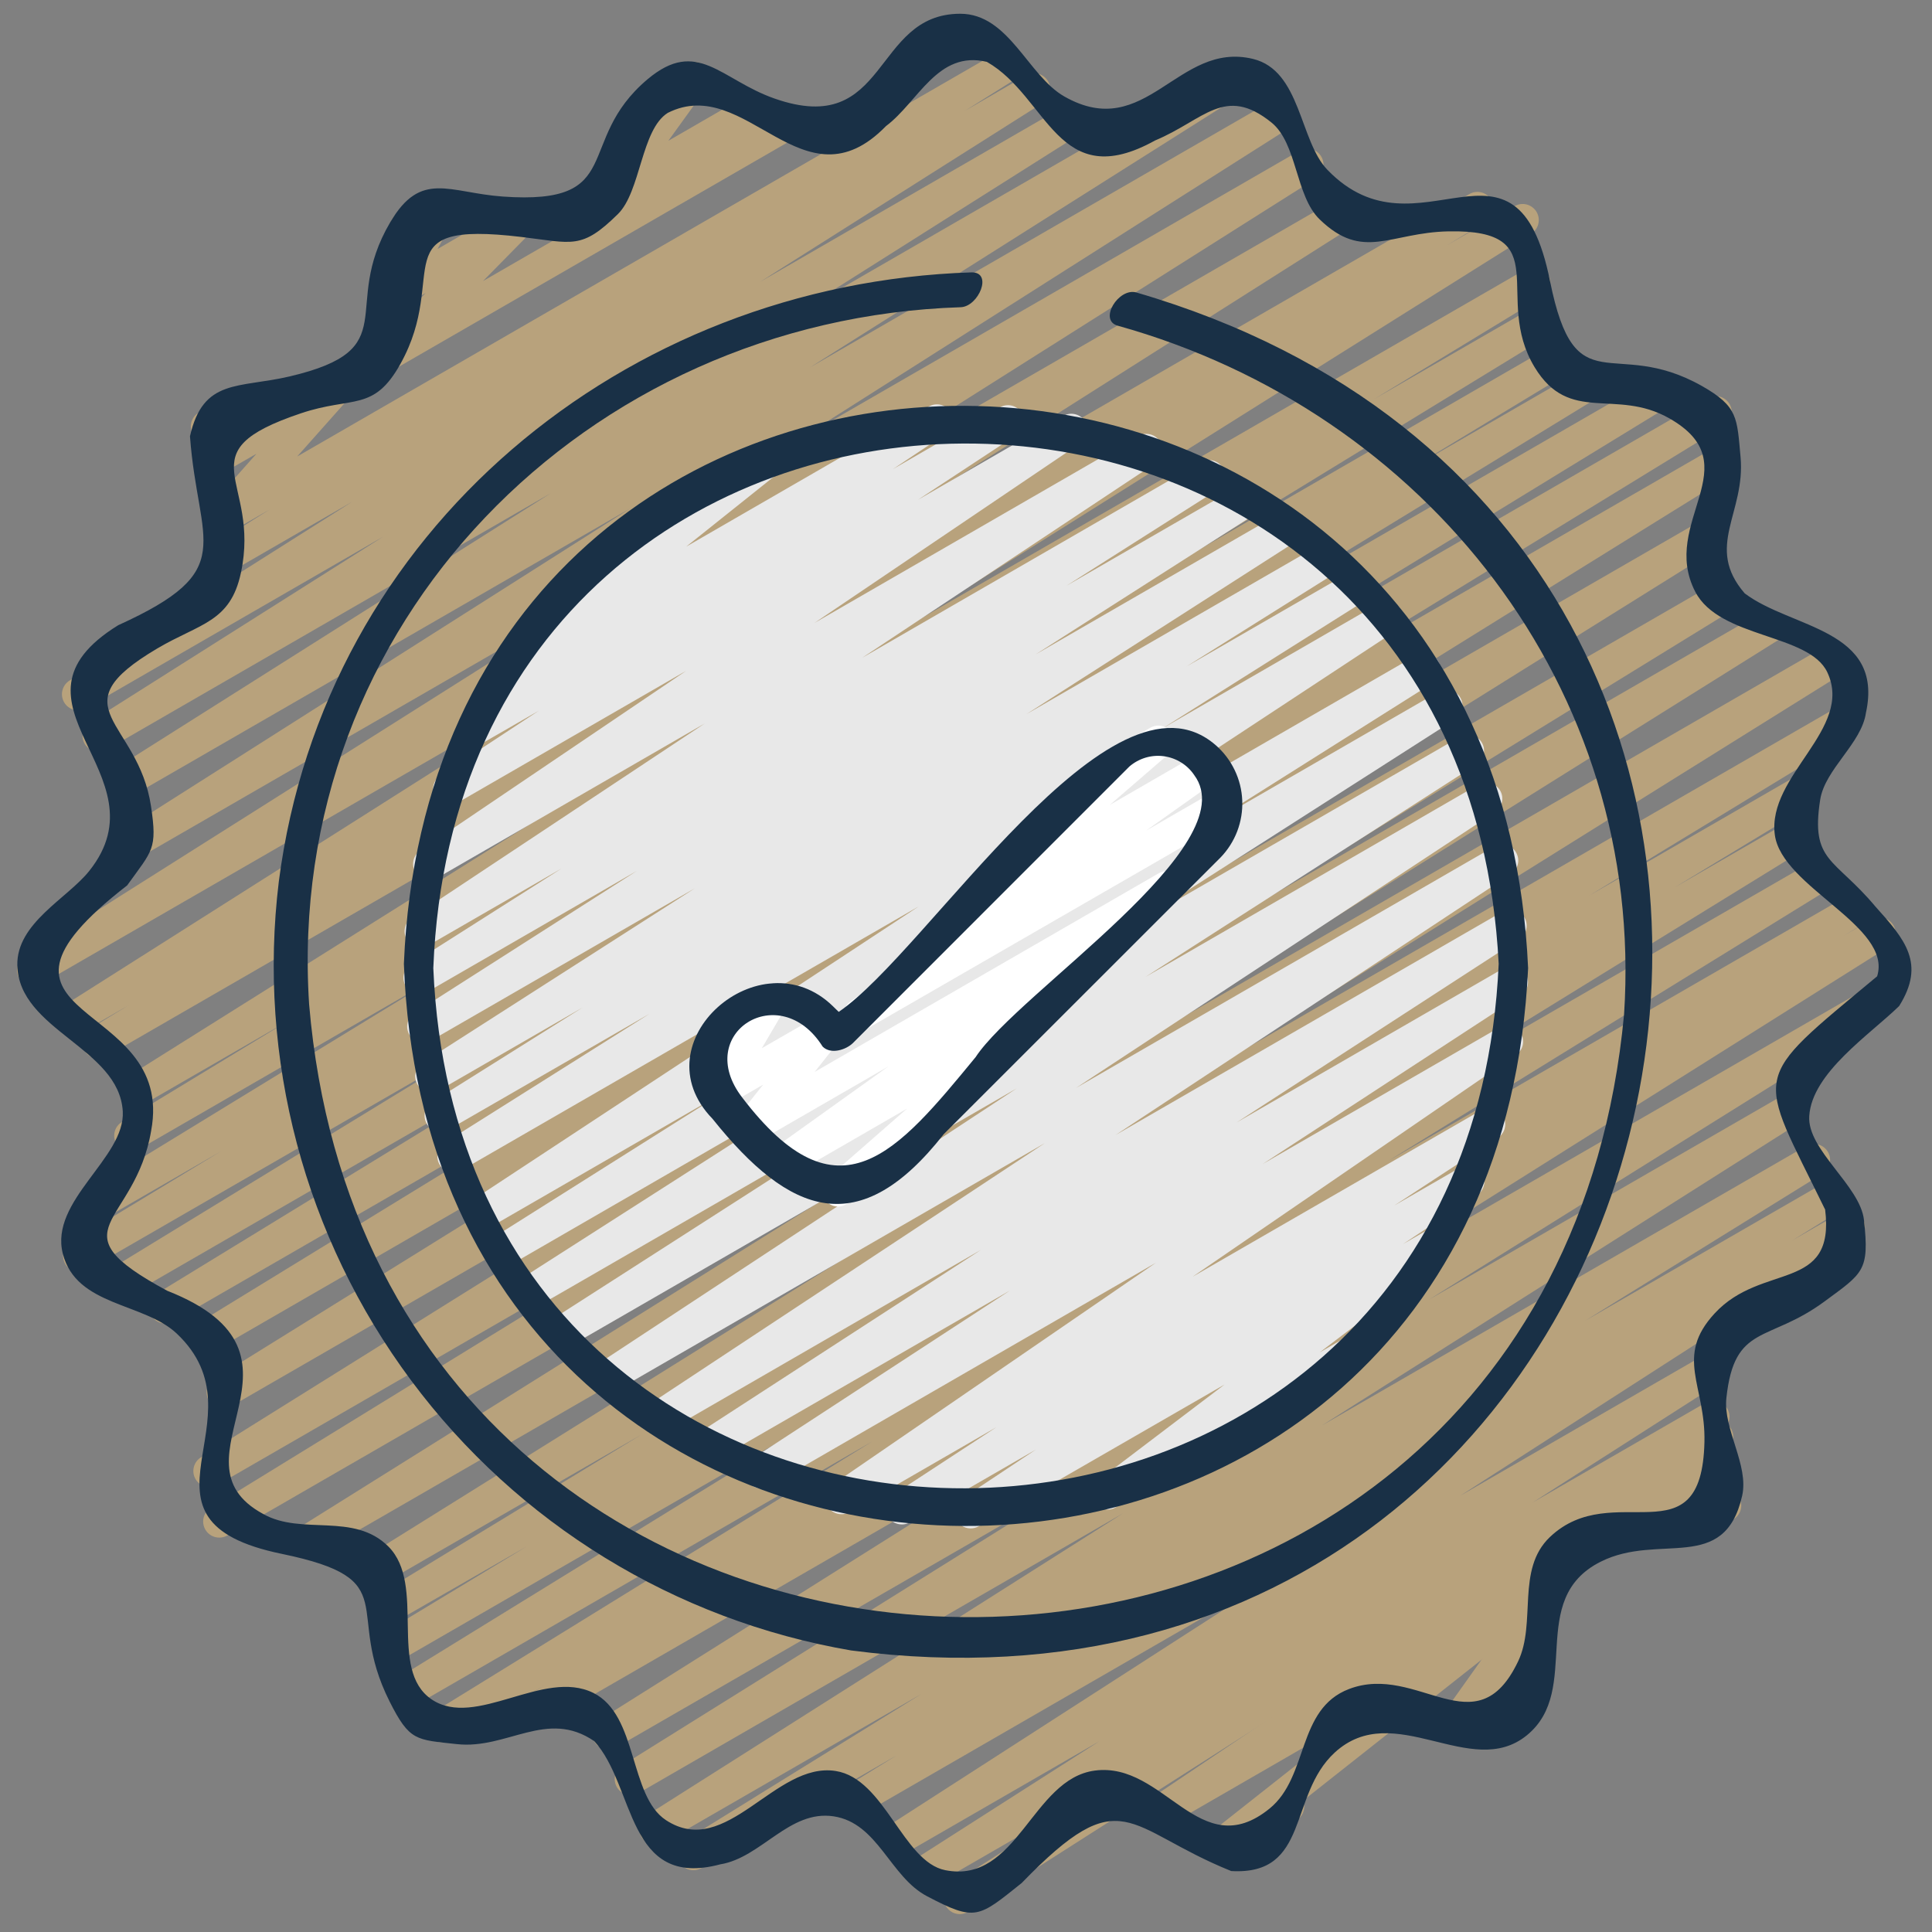 <svg width="60" height="60" viewBox="0 0 60 60" fill="none" xmlns="http://www.w3.org/2000/svg">
<rect x="0" y="0" width="60" height="60" fill="#808080" stroke="none"/>
<g clip-path="url(#clip0_4_895)">
<path d="M45.276 53.94C45.184 53.94 45.094 53.915 45.015 53.867C44.937 53.819 44.873 53.751 44.831 53.669C44.789 53.588 44.77 53.496 44.777 53.404C44.784 53.313 44.815 53.225 44.868 53.15L46.12 51.388L42.661 53.388C42.547 53.448 42.414 53.461 42.29 53.425C42.166 53.389 42.061 53.307 41.997 53.195C41.932 53.084 41.913 52.951 41.944 52.826C41.975 52.701 42.053 52.592 42.161 52.523L47.605 49.379C47.704 49.322 47.82 49.3 47.933 49.317C48.046 49.335 48.149 49.39 48.226 49.475C48.303 49.559 48.349 49.668 48.356 49.782C48.362 49.896 48.33 50.009 48.264 50.102L47.011 51.864L47.267 51.717C47.382 51.657 47.515 51.644 47.639 51.68C47.762 51.716 47.868 51.798 47.932 51.91C47.997 52.022 48.016 52.154 47.985 52.279C47.954 52.404 47.876 52.513 47.767 52.582L45.526 53.876C45.449 53.919 45.363 53.942 45.276 53.94Z" fill="#B8A27C"/>
<path d="M49.348 48.425C49.238 48.425 49.131 48.388 49.043 48.321C48.956 48.254 48.893 48.16 48.865 48.054C48.836 47.948 48.844 47.835 48.886 47.733C48.928 47.631 49.002 47.547 49.098 47.492L53.234 45.1C53.33 45.045 53.442 45.023 53.552 45.038C53.662 45.053 53.764 45.104 53.841 45.183C53.919 45.263 53.968 45.365 53.981 45.476C53.993 45.586 53.969 45.697 53.912 45.792L53.63 46.257C53.734 46.267 53.833 46.311 53.911 46.382C53.99 46.452 54.044 46.545 54.066 46.648C54.088 46.752 54.078 46.859 54.035 46.955C53.992 47.052 53.921 47.132 53.83 47.185L52.548 47.926C52.451 47.982 52.339 48.005 52.229 47.99C52.119 47.975 52.017 47.923 51.939 47.844C51.861 47.764 51.812 47.661 51.799 47.551C51.787 47.44 51.812 47.328 51.87 47.233L52.048 46.943L49.6 48.356C49.523 48.401 49.436 48.425 49.348 48.425Z" fill="#B8A27C"/>
<path d="M37.879 57.828C37.775 57.828 37.674 57.796 37.589 57.736C37.505 57.676 37.441 57.591 37.407 57.492C37.373 57.395 37.37 57.288 37.399 57.189C37.428 57.089 37.487 57.001 37.569 56.936L42.2 53.28L36.2 56.744C36.087 56.809 35.954 56.828 35.828 56.797C35.702 56.766 35.593 56.687 35.525 56.577C35.456 56.466 35.433 56.334 35.46 56.207C35.487 56.08 35.563 55.969 35.671 55.896L40.912 52.373L34.649 55.988C34.535 56.048 34.401 56.062 34.278 56.026C34.154 55.99 34.049 55.907 33.984 55.796C33.92 55.684 33.901 55.552 33.931 55.426C33.962 55.301 34.04 55.193 34.149 55.123L53.079 44.192C53.191 44.127 53.324 44.108 53.45 44.14C53.576 44.171 53.685 44.25 53.754 44.36C53.822 44.471 53.846 44.603 53.818 44.73C53.791 44.857 53.716 44.968 53.608 45.04L47.858 48.905C47.966 48.893 48.075 48.916 48.169 48.971C48.264 49.026 48.337 49.111 48.378 49.211C48.42 49.312 48.428 49.424 48.4 49.529C48.372 49.635 48.31 49.728 48.225 49.795L40.471 55.919C40.514 56.031 40.516 56.154 40.476 56.266C40.437 56.379 40.358 56.474 40.255 56.533L38.129 57.761C38.053 57.806 37.967 57.829 37.879 57.828Z" fill="#B8A27C"/>
<path d="M28.742 2.394C28.632 2.394 28.525 2.358 28.438 2.291C28.351 2.224 28.288 2.13 28.259 2.023C28.231 1.917 28.238 1.804 28.28 1.703C28.322 1.601 28.397 1.516 28.492 1.461L29.943 0.622C30 0.586 30.064 0.562 30.13 0.551C30.197 0.54 30.265 0.542 30.33 0.558C30.396 0.574 30.457 0.603 30.511 0.644C30.565 0.684 30.61 0.735 30.644 0.794C30.678 0.852 30.7 0.917 30.708 0.984C30.716 1.051 30.71 1.118 30.692 1.183C30.673 1.248 30.641 1.308 30.598 1.361C30.556 1.413 30.503 1.456 30.443 1.487L28.992 2.326C28.916 2.371 28.83 2.394 28.742 2.394Z" fill="#B8A27C"/>
<path d="M29.807 59.445C29.699 59.445 29.594 59.41 29.507 59.345C29.421 59.28 29.357 59.189 29.327 59.085C29.297 58.981 29.3 58.871 29.338 58.769C29.376 58.668 29.446 58.582 29.537 58.524L34.147 55.58L29 58.55C28.887 58.616 28.752 58.635 28.625 58.603C28.498 58.571 28.388 58.49 28.32 58.378C28.252 58.266 28.23 58.132 28.26 58.004C28.29 57.877 28.369 57.766 28.48 57.696L34.142 54.076L28.06 57.587C27.947 57.651 27.814 57.669 27.688 57.636C27.562 57.604 27.454 57.524 27.386 57.413C27.318 57.302 27.296 57.169 27.325 57.042C27.353 56.915 27.43 56.805 27.539 56.734L39.9 48.772L26.825 56.32C26.711 56.384 26.577 56.401 26.451 56.367C26.325 56.334 26.217 56.252 26.15 56.141C26.084 56.029 26.063 55.895 26.093 55.768C26.123 55.641 26.202 55.531 26.312 55.462L27.858 54.508L21.78 58.017C21.666 58.081 21.532 58.098 21.406 58.064C21.28 58.031 21.172 57.949 21.105 57.837C21.038 57.726 21.018 57.592 21.048 57.465C21.078 57.338 21.157 57.228 21.267 57.159L28.628 52.6L20.593 57.238C20.48 57.299 20.348 57.314 20.224 57.281C20.1 57.247 19.994 57.167 19.927 57.057C19.861 56.947 19.839 56.816 19.866 56.691C19.894 56.566 19.969 56.455 20.075 56.384L34.873 47L19.828 55.689C19.715 55.75 19.582 55.765 19.458 55.731C19.334 55.697 19.228 55.617 19.161 55.507C19.095 55.396 19.074 55.265 19.102 55.139C19.13 55.014 19.206 54.904 19.313 54.833L33.467 46L19.13 54.272C19.017 54.334 18.884 54.35 18.759 54.316C18.635 54.283 18.528 54.203 18.461 54.092C18.394 53.982 18.373 53.85 18.401 53.724C18.43 53.598 18.505 53.488 18.613 53.417L35.828 42.586L16.828 53.557C16.714 53.624 16.578 53.644 16.449 53.61C16.321 53.577 16.21 53.495 16.143 53.381C16.076 53.266 16.056 53.13 16.089 53.002C16.122 52.873 16.205 52.763 16.319 52.696L16.897 52.347L13.954 54.047C13.84 54.111 13.706 54.128 13.58 54.094C13.454 54.061 13.346 53.979 13.279 53.867C13.213 53.756 13.192 53.622 13.222 53.495C13.252 53.368 13.331 53.258 13.441 53.189L27.1 44.759L12.8 53.017C12.744 53.05 12.681 53.072 12.616 53.082C12.551 53.092 12.485 53.088 12.421 53.072C12.357 53.056 12.297 53.028 12.245 52.988C12.192 52.949 12.148 52.9 12.114 52.844C12.08 52.787 12.058 52.725 12.049 52.66C12.039 52.595 12.042 52.529 12.058 52.465C12.075 52.401 12.103 52.341 12.142 52.288C12.181 52.236 12.231 52.191 12.287 52.158L25.425 44.066L12.573 51.483C12.459 51.547 12.324 51.565 12.197 51.532C12.071 51.498 11.962 51.416 11.895 51.303C11.829 51.19 11.809 51.056 11.84 50.929C11.871 50.801 11.951 50.691 12.063 50.623L16.363 48.023L12.4 50.3C12.286 50.361 12.153 50.377 12.028 50.342C11.903 50.308 11.797 50.226 11.731 50.115C11.665 50.004 11.645 49.871 11.675 49.745C11.704 49.619 11.782 49.51 11.891 49.44L19.922 44.552L12.17 49.027C12.057 49.088 11.924 49.103 11.8 49.069C11.676 49.035 11.57 48.955 11.503 48.845C11.437 48.734 11.416 48.603 11.444 48.477C11.472 48.352 11.548 48.242 11.655 48.171L32.033 35.457L9.936 48.215C9.822 48.283 9.686 48.303 9.557 48.272C9.429 48.239 9.318 48.158 9.249 48.044C9.181 47.93 9.161 47.794 9.193 47.666C9.225 47.537 9.306 47.426 9.42 47.358L30.836 33.958L7.048 47.692C6.935 47.753 6.802 47.768 6.677 47.734C6.553 47.7 6.446 47.619 6.38 47.508C6.314 47.397 6.293 47.265 6.322 47.14C6.351 47.014 6.428 46.904 6.536 46.834L22.3 37.143L6.738 46.126C6.625 46.185 6.493 46.199 6.37 46.165C6.247 46.13 6.142 46.05 6.076 45.941C6.01 45.831 5.989 45.7 6.016 45.576C6.044 45.451 6.118 45.341 6.224 45.27L28.345 31.456L7.153 43.69C7.04 43.75 6.908 43.765 6.784 43.73C6.66 43.696 6.554 43.615 6.488 43.505C6.422 43.395 6.401 43.264 6.43 43.139C6.458 43.013 6.533 42.904 6.64 42.833L26.733 30.356L6.888 41.814C6.774 41.876 6.641 41.893 6.515 41.859C6.39 41.825 6.283 41.743 6.216 41.632C6.15 41.52 6.13 41.387 6.16 41.261C6.19 41.134 6.268 41.025 6.377 40.955L20.412 32.355L5.37 41.039C5.256 41.101 5.123 41.118 4.997 41.084C4.872 41.05 4.765 40.968 4.698 40.857C4.632 40.745 4.612 40.612 4.642 40.486C4.672 40.359 4.75 40.249 4.859 40.18L17.549 32.416L3.883 40.306C3.827 40.339 3.764 40.361 3.699 40.371C3.634 40.38 3.568 40.377 3.504 40.36C3.44 40.344 3.381 40.316 3.328 40.276C3.275 40.237 3.231 40.188 3.197 40.131C3.164 40.075 3.142 40.012 3.132 39.947C3.123 39.882 3.127 39.816 3.143 39.752C3.175 39.624 3.258 39.513 3.372 39.446L14.843 32.435L2.715 39.435C2.601 39.502 2.465 39.522 2.336 39.488C2.208 39.455 2.097 39.373 2.03 39.259C1.962 39.144 1.943 39.008 1.976 38.88C2.009 38.751 2.092 38.641 2.206 38.574L6.863 35.754L3.135 37.908C3.021 37.97 2.888 37.987 2.762 37.953C2.637 37.919 2.53 37.837 2.463 37.726C2.397 37.614 2.377 37.481 2.407 37.355C2.437 37.228 2.515 37.118 2.624 37.049L13.739 30.249L4.294 35.705C4.18 35.77 4.045 35.787 3.918 35.754C3.792 35.72 3.683 35.638 3.616 35.525C3.55 35.412 3.53 35.278 3.561 35.151C3.592 35.023 3.672 34.913 3.784 34.845L8.984 31.685L4.616 34.208C4.503 34.269 4.37 34.284 4.246 34.25C4.122 34.216 4.016 34.136 3.949 34.026C3.883 33.915 3.862 33.784 3.89 33.658C3.918 33.533 3.994 33.423 4.101 33.352L24.066 20.82L3.293 32.813C3.179 32.874 3.046 32.89 2.921 32.855C2.796 32.821 2.69 32.739 2.624 32.628C2.558 32.517 2.538 32.384 2.568 32.258C2.597 32.132 2.675 32.023 2.784 31.953L4.008 31.212L2.528 32.066C2.415 32.125 2.284 32.139 2.161 32.105C2.038 32.071 1.933 31.992 1.867 31.882C1.801 31.773 1.779 31.643 1.806 31.518C1.832 31.394 1.906 31.284 2.011 31.212L20.885 19.243L1.289 30.557C1.233 30.591 1.17 30.613 1.105 30.623C1.04 30.633 0.974 30.63 0.91 30.614C0.846 30.599 0.786 30.57 0.733 30.531C0.68 30.492 0.636 30.443 0.601 30.387C0.567 30.331 0.545 30.268 0.535 30.203C0.525 30.138 0.528 30.072 0.544 30.008C0.56 29.944 0.588 29.884 0.627 29.831C0.666 29.778 0.715 29.734 0.771 29.7L19.271 18.009L4.693 26.424C4.58 26.488 4.446 26.506 4.32 26.474C4.193 26.441 4.085 26.36 4.017 26.249C3.95 26.137 3.928 26.003 3.958 25.877C3.987 25.75 4.065 25.639 4.175 25.569L19.575 15.787L4.072 24.738C3.959 24.8 3.826 24.816 3.702 24.782C3.577 24.749 3.47 24.669 3.403 24.558C3.336 24.448 3.315 24.316 3.343 24.19C3.372 24.064 3.447 23.954 3.555 23.883L17.111 15.313L3.311 23.283C3.198 23.347 3.064 23.365 2.938 23.332C2.811 23.3 2.703 23.219 2.635 23.108C2.568 22.996 2.546 22.863 2.576 22.735C2.605 22.608 2.683 22.498 2.793 22.428L11.9 16.667L2.672 21.994C2.559 22.058 2.425 22.076 2.299 22.044C2.172 22.011 2.064 21.93 1.996 21.819C1.929 21.707 1.907 21.573 1.937 21.447C1.966 21.32 2.044 21.209 2.154 21.139L10.944 15.579L7.244 17.714C7.13 17.782 6.994 17.802 6.865 17.77C6.737 17.738 6.626 17.657 6.557 17.543C6.489 17.429 6.469 17.293 6.501 17.165C6.533 17.036 6.614 16.925 6.728 16.857L8.375 15.823L7.052 16.587C6.949 16.646 6.828 16.667 6.712 16.645C6.595 16.624 6.489 16.562 6.414 16.47C6.339 16.378 6.299 16.262 6.302 16.143C6.304 16.024 6.349 15.91 6.428 15.822L7.964 14.092L6.746 14.792C6.649 14.846 6.537 14.866 6.428 14.85C6.318 14.833 6.217 14.781 6.14 14.701C6.064 14.621 6.016 14.517 6.004 14.407C5.993 14.297 6.019 14.186 6.077 14.092L6.31 13.733C6.213 13.71 6.124 13.658 6.056 13.585C5.989 13.511 5.945 13.418 5.93 13.319C5.915 13.221 5.93 13.119 5.974 13.029C6.017 12.939 6.086 12.864 6.173 12.814L7.455 12.073C7.552 12.017 7.665 11.995 7.776 12.011C7.887 12.027 7.99 12.081 8.067 12.162C8.144 12.243 8.192 12.348 8.202 12.46C8.212 12.572 8.185 12.683 8.124 12.778L8.054 12.888L10.139 11.688C10.242 11.629 10.362 11.608 10.478 11.63C10.595 11.651 10.7 11.713 10.775 11.805C10.85 11.897 10.889 12.012 10.887 12.13C10.885 12.249 10.841 12.363 10.763 12.452L9.228 14.178L31.1 1.552C31.213 1.49 31.346 1.475 31.47 1.509C31.594 1.543 31.7 1.623 31.767 1.733C31.833 1.844 31.854 1.975 31.826 2.101C31.798 2.226 31.722 2.336 31.615 2.408L29.968 3.441L31.868 2.341C31.981 2.276 32.115 2.258 32.242 2.291C32.368 2.323 32.476 2.404 32.544 2.516C32.611 2.627 32.633 2.761 32.603 2.888C32.574 3.015 32.496 3.125 32.386 3.196L23.607 8.753L32.894 3.392C33.007 3.329 33.14 3.313 33.264 3.347C33.389 3.38 33.496 3.461 33.563 3.571C33.63 3.681 33.651 3.813 33.623 3.939C33.594 4.065 33.519 4.175 33.411 4.247L24.3 10.007L38.191 1.988C38.304 1.919 38.441 1.898 38.569 1.93C38.698 1.961 38.809 2.043 38.878 2.157C38.947 2.27 38.968 2.406 38.936 2.535C38.904 2.664 38.822 2.775 38.709 2.844L25.152 11.413L39.569 3.09C39.682 3.026 39.815 3.01 39.94 3.042C40.066 3.075 40.173 3.156 40.24 3.266C40.307 3.377 40.329 3.509 40.301 3.636C40.272 3.762 40.196 3.872 40.088 3.944L24.677 13.732L40.354 4.682C40.467 4.617 40.601 4.599 40.727 4.632C40.854 4.664 40.962 4.745 41.03 4.857C41.097 4.968 41.119 5.102 41.089 5.229C41.06 5.356 40.982 5.466 40.872 5.537L22.387 17.222L41.243 6.335C41.356 6.273 41.488 6.258 41.612 6.292C41.736 6.325 41.842 6.405 41.909 6.515C41.975 6.625 41.997 6.756 41.97 6.881C41.942 7.007 41.867 7.117 41.761 7.189L22.878 19.164L45.639 6.023C45.753 5.959 45.887 5.943 46.013 5.977C46.139 6.011 46.247 6.093 46.313 6.205C46.379 6.318 46.399 6.451 46.368 6.578C46.337 6.705 46.258 6.815 46.147 6.884L44.93 7.621L47.03 6.407C47.086 6.373 47.149 6.35 47.214 6.34C47.279 6.331 47.345 6.334 47.409 6.35C47.472 6.365 47.532 6.394 47.585 6.433C47.638 6.472 47.683 6.521 47.717 6.577C47.75 6.633 47.773 6.696 47.783 6.761C47.792 6.826 47.789 6.892 47.773 6.956C47.758 7.019 47.729 7.079 47.69 7.132C47.651 7.185 47.602 7.23 47.546 7.264L27.6 19.785L47.4 8.351C47.514 8.286 47.649 8.268 47.776 8.302C47.902 8.335 48.011 8.417 48.078 8.53C48.145 8.643 48.164 8.777 48.133 8.905C48.102 9.032 48.022 9.142 47.91 9.211L42.667 12.4L47.578 9.566C47.692 9.503 47.825 9.487 47.951 9.521C48.076 9.555 48.183 9.636 48.25 9.748C48.316 9.859 48.336 9.992 48.306 10.119C48.276 10.245 48.199 10.355 48.089 10.425L36.989 17.215L47.82 10.955C47.934 10.893 48.067 10.877 48.192 10.912C48.317 10.946 48.423 11.028 48.489 11.139C48.555 11.251 48.575 11.383 48.545 11.509C48.516 11.635 48.438 11.745 48.329 11.815L43.674 14.635L48.9 11.616C49.014 11.548 49.15 11.528 49.279 11.561C49.407 11.594 49.518 11.676 49.586 11.79C49.653 11.904 49.673 12.04 49.64 12.169C49.608 12.297 49.525 12.408 49.411 12.476L37.948 19.483L51.039 11.926C51.153 11.863 51.286 11.847 51.412 11.88C51.537 11.915 51.644 11.996 51.711 12.107C51.777 12.219 51.797 12.352 51.767 12.479C51.737 12.605 51.66 12.715 51.55 12.785L38.84 20.562L53.025 12.372C53.081 12.338 53.144 12.316 53.209 12.306C53.274 12.297 53.34 12.3 53.404 12.316C53.467 12.332 53.527 12.361 53.58 12.4C53.633 12.439 53.677 12.489 53.711 12.545C53.744 12.601 53.766 12.664 53.776 12.729C53.785 12.794 53.782 12.86 53.766 12.924C53.75 12.987 53.721 13.047 53.682 13.1C53.643 13.153 53.593 13.197 53.537 13.231L39.513 21.824L53.26 13.888C53.373 13.827 53.505 13.812 53.629 13.847C53.753 13.881 53.859 13.962 53.925 14.072C53.99 14.182 54.011 14.313 53.983 14.438C53.955 14.564 53.88 14.673 53.773 14.745L33.679 27.222L52.879 16.139C52.992 16.077 53.125 16.062 53.249 16.096C53.373 16.13 53.479 16.21 53.546 16.32C53.612 16.431 53.633 16.562 53.605 16.688C53.577 16.814 53.501 16.923 53.394 16.995L31.271 30.808L53.122 18.192C53.236 18.124 53.372 18.104 53.501 18.136C53.629 18.169 53.74 18.251 53.807 18.365C53.875 18.479 53.895 18.615 53.863 18.744C53.83 18.872 53.748 18.983 53.634 19.051L37.865 28.751L54.729 19.01C54.842 18.946 54.976 18.929 55.101 18.962C55.227 18.996 55.335 19.076 55.402 19.188C55.469 19.299 55.49 19.432 55.461 19.558C55.431 19.685 55.354 19.795 55.245 19.866L33.831 33.266L56.774 20.019C56.887 19.957 57.02 19.942 57.144 19.976C57.268 20.01 57.374 20.09 57.441 20.201C57.507 20.311 57.528 20.442 57.5 20.568C57.472 20.694 57.396 20.803 57.289 20.875L36.916 33.589L56.881 22.063C56.995 22.002 57.127 21.987 57.251 22.022C57.375 22.056 57.481 22.138 57.547 22.248C57.612 22.359 57.633 22.491 57.604 22.616C57.575 22.742 57.499 22.851 57.391 22.922L49.359 27.811L55.817 24.082C55.931 24.017 56.066 23.999 56.193 24.033C56.319 24.066 56.428 24.148 56.495 24.261C56.562 24.374 56.581 24.508 56.55 24.636C56.519 24.763 56.439 24.873 56.327 24.942L52 27.564L55.326 25.645C55.44 25.581 55.574 25.564 55.7 25.597C55.826 25.63 55.934 25.712 56.001 25.824C56.068 25.936 56.088 26.069 56.058 26.196C56.028 26.323 55.949 26.433 55.839 26.503L42.714 34.589L56.272 26.762C56.386 26.698 56.52 26.68 56.646 26.714C56.772 26.747 56.88 26.829 56.947 26.941C57.014 27.052 57.034 27.186 57.004 27.313C56.974 27.44 56.895 27.55 56.785 27.62L43.125 36.047L57.363 27.827C57.477 27.759 57.614 27.74 57.742 27.773C57.87 27.806 57.98 27.888 58.048 28.003C58.115 28.117 58.135 28.253 58.102 28.381C58.069 28.51 57.986 28.62 57.872 28.688L57.272 29.049L58.113 28.563C58.227 28.494 58.363 28.473 58.491 28.505C58.62 28.537 58.731 28.619 58.8 28.732C58.868 28.846 58.889 28.982 58.857 29.11C58.825 29.239 58.743 29.35 58.63 29.419L41.427 40.245L58.021 30.665C58.134 30.605 58.266 30.591 58.389 30.625C58.512 30.66 58.617 30.74 58.683 30.849C58.749 30.959 58.77 31.09 58.742 31.214C58.715 31.339 58.641 31.449 58.535 31.521L44.379 40.361L55.319 34.045C55.432 33.983 55.564 33.968 55.688 34.002C55.812 34.035 55.918 34.115 55.985 34.225C56.051 34.335 56.073 34.466 56.046 34.591C56.018 34.717 55.943 34.827 55.837 34.899L41.048 44.273L56.1 35.585C56.213 35.524 56.345 35.51 56.469 35.544C56.593 35.578 56.699 35.659 56.765 35.769C56.831 35.879 56.852 36.01 56.823 36.136C56.795 36.261 56.72 36.37 56.613 36.442L49.237 41.012L56.691 36.712C56.805 36.648 56.939 36.63 57.065 36.664C57.191 36.697 57.299 36.779 57.365 36.891C57.432 37.002 57.453 37.136 57.423 37.263C57.393 37.39 57.314 37.5 57.204 37.57L55.652 38.528L57.182 37.646C57.294 37.586 57.426 37.572 57.548 37.605C57.671 37.639 57.776 37.718 57.843 37.827C57.909 37.936 57.931 38.066 57.905 38.19C57.879 38.315 57.806 38.425 57.702 38.498L45.344 46.455L52.737 42.187C52.85 42.124 52.982 42.108 53.107 42.142C53.231 42.175 53.338 42.255 53.405 42.364C53.472 42.474 53.494 42.606 53.466 42.732C53.439 42.857 53.364 42.968 53.257 43.04L47.6 46.66L52.975 43.56C53.088 43.499 53.219 43.484 53.343 43.518C53.466 43.552 53.572 43.631 53.638 43.74C53.705 43.85 53.727 43.98 53.7 44.105C53.673 44.23 53.599 44.34 53.494 44.413L31.708 58.324C31.665 58.414 31.595 58.489 31.508 58.539L30.057 59.378C29.981 59.422 29.895 59.445 29.807 59.445Z" fill="#B8A27C"/>
<path d="M18.97 6.479C18.879 6.479 18.789 6.452 18.711 6.404C18.634 6.355 18.57 6.287 18.529 6.205C18.488 6.123 18.47 6.031 18.477 5.94C18.484 5.848 18.517 5.761 18.57 5.686L20.145 3.516C20.072 3.473 20.012 3.411 19.97 3.337C19.903 3.223 19.885 3.086 19.919 2.958C19.953 2.83 20.037 2.721 20.151 2.654L21.3 1.986C21.4 1.929 21.515 1.908 21.628 1.926C21.741 1.944 21.845 2 21.921 2.086C21.998 2.171 22.043 2.279 22.049 2.394C22.055 2.508 22.022 2.621 21.954 2.713L20.755 4.373L23.221 2.949C23.335 2.89 23.468 2.876 23.591 2.912C23.715 2.948 23.821 3.031 23.885 3.142C23.95 3.254 23.968 3.386 23.938 3.511C23.907 3.637 23.829 3.745 23.721 3.814L19.22 6.414C19.144 6.458 19.058 6.481 18.97 6.479Z" fill="#B8A27C"/>
<path d="M12.023 11.522C11.925 11.522 11.829 11.493 11.747 11.438C11.665 11.383 11.601 11.306 11.563 11.215C11.525 11.124 11.515 11.024 11.534 10.927C11.552 10.831 11.599 10.742 11.668 10.671L13.219 9.1L12.56 9.479C12.466 9.534 12.356 9.557 12.248 9.543C12.139 9.53 12.039 9.481 11.96 9.405C11.882 9.329 11.83 9.229 11.813 9.121C11.797 9.012 11.817 8.901 11.869 8.805L12.558 7.535C12.454 7.522 12.357 7.477 12.28 7.406C12.203 7.335 12.151 7.241 12.13 7.139C12.109 7.036 12.121 6.929 12.164 6.834C12.207 6.738 12.279 6.659 12.369 6.606L13.5 5.961C13.595 5.907 13.704 5.885 13.812 5.899C13.92 5.912 14.02 5.961 14.098 6.037C14.176 6.113 14.227 6.212 14.243 6.319C14.26 6.427 14.241 6.537 14.189 6.632L13.589 7.732L15.935 6.378C16.04 6.318 16.163 6.298 16.282 6.321C16.401 6.344 16.507 6.41 16.581 6.506C16.655 6.601 16.691 6.721 16.684 6.841C16.677 6.962 16.626 7.076 16.541 7.162L15 8.729L24.159 3.441C24.274 3.376 24.41 3.359 24.538 3.393C24.665 3.428 24.773 3.512 24.84 3.626C24.905 3.74 24.924 3.876 24.89 4.004C24.856 4.131 24.773 4.241 24.659 4.307L12.273 11.455C12.197 11.5 12.111 11.523 12.023 11.522Z" fill="#B8A27C"/>
<path d="M30.144 47.466C30.037 47.466 29.932 47.432 29.846 47.368C29.759 47.304 29.696 47.214 29.665 47.111C29.634 47.008 29.636 46.898 29.673 46.797C29.709 46.696 29.776 46.61 29.866 46.55L32.172 45.017L28.243 47.284C28.131 47.344 28 47.358 27.877 47.325C27.754 47.292 27.649 47.213 27.582 47.105C27.516 46.996 27.493 46.867 27.518 46.742C27.544 46.617 27.616 46.507 27.72 46.434L30.945 44.323L26.379 46.959C26.267 47.023 26.135 47.041 26.01 47.01C25.885 46.979 25.777 46.901 25.708 46.792C25.639 46.683 25.615 46.551 25.641 46.425C25.666 46.299 25.74 46.187 25.846 46.114L35.901 39.214L23.876 46.159C23.763 46.221 23.631 46.237 23.507 46.205C23.383 46.172 23.276 46.092 23.209 45.983C23.141 45.873 23.119 45.742 23.146 45.617C23.173 45.491 23.247 45.38 23.353 45.308L31.364 40.079L22.2 45.367C22.087 45.43 21.954 45.447 21.829 45.414C21.705 45.382 21.597 45.302 21.53 45.192C21.462 45.082 21.44 44.95 21.468 44.824C21.495 44.697 21.571 44.587 21.678 44.515L30.465 38.815L20.7 44.457C20.587 44.52 20.455 44.537 20.33 44.505C20.206 44.472 20.098 44.393 20.03 44.283C19.963 44.174 19.94 44.042 19.967 43.916C19.994 43.79 20.068 43.679 20.175 43.607L32.45 35.5L19.089 43.214C18.976 43.282 18.841 43.302 18.713 43.271C18.586 43.24 18.476 43.16 18.406 43.048C18.337 42.936 18.315 42.801 18.345 42.673C18.374 42.545 18.453 42.434 18.564 42.363L31.576 33.8L17.676 41.822C17.563 41.886 17.429 41.904 17.304 41.872C17.178 41.839 17.07 41.759 17.002 41.648C16.934 41.537 16.912 41.404 16.941 41.278C16.969 41.151 17.046 41.04 17.155 40.969L27.455 34.36L16.665 40.59C16.552 40.653 16.419 40.67 16.294 40.637C16.168 40.604 16.061 40.524 15.994 40.413C15.926 40.303 15.905 40.17 15.933 40.044C15.961 39.918 16.038 39.807 16.146 39.736L26.18 33.315L15.796 39.315C15.682 39.384 15.546 39.404 15.418 39.372C15.289 39.341 15.178 39.259 15.109 39.145C15.041 39.032 15.02 38.896 15.052 38.767C15.084 38.638 15.165 38.528 15.279 38.459L22.369 33.986L15.142 38.159C15.029 38.224 14.896 38.243 14.77 38.212C14.643 38.18 14.534 38.1 14.466 37.99C14.397 37.879 14.375 37.746 14.403 37.619C14.431 37.492 14.507 37.381 14.616 37.309L28.534 28.148L14.341 36.339C14.227 36.408 14.091 36.428 13.963 36.396C13.834 36.365 13.723 36.283 13.654 36.169C13.586 36.056 13.565 35.92 13.597 35.791C13.629 35.662 13.71 35.552 13.824 35.483L20.173 31.483L13.93 35.083C13.817 35.147 13.683 35.163 13.557 35.13C13.432 35.097 13.324 35.016 13.257 34.905C13.19 34.794 13.169 34.661 13.198 34.534C13.227 34.408 13.305 34.298 13.414 34.227L18.094 31.289L13.635 33.863C13.522 33.925 13.39 33.941 13.265 33.908C13.141 33.875 13.034 33.795 12.967 33.685C12.9 33.575 12.878 33.444 12.905 33.318C12.933 33.192 13.008 33.082 13.115 33.01L21.581 27.586L13.386 32.316C13.273 32.378 13.141 32.394 13.016 32.361C12.892 32.328 12.785 32.248 12.718 32.138C12.651 32.028 12.629 31.897 12.656 31.771C12.684 31.645 12.759 31.535 12.866 31.463L19.779 27.046L13.29 30.794C13.177 30.863 13.04 30.884 12.912 30.852C12.783 30.821 12.672 30.739 12.603 30.626C12.534 30.513 12.513 30.377 12.545 30.248C12.576 30.119 12.658 30.008 12.771 29.939L17.443 26.97L13.316 29.353C13.203 29.418 13.07 29.437 12.944 29.405C12.817 29.374 12.708 29.294 12.64 29.184C12.571 29.073 12.549 28.94 12.577 28.813C12.605 28.686 12.681 28.575 12.79 28.503L21.89 22.466L13.577 27.266C13.465 27.33 13.332 27.348 13.207 27.317C13.082 27.285 12.974 27.206 12.905 27.097C12.837 26.987 12.813 26.856 12.84 26.73C12.866 26.603 12.94 26.492 13.047 26.419L21.309 20.833L14.19 24.942C14.078 25.003 13.946 25.019 13.822 24.986C13.699 24.953 13.592 24.874 13.525 24.765C13.458 24.656 13.435 24.526 13.461 24.401C13.488 24.275 13.561 24.165 13.666 24.092L16.735 22.071L14.947 23.1C14.835 23.161 14.704 23.177 14.58 23.145C14.456 23.112 14.35 23.034 14.283 22.925C14.215 22.817 14.192 22.686 14.217 22.561C14.243 22.436 14.315 22.325 14.42 22.252L16.068 21.152L16.033 21.172C15.924 21.233 15.796 21.251 15.674 21.222C15.553 21.193 15.446 21.12 15.376 21.017C15.306 20.914 15.277 20.788 15.294 20.664C15.312 20.541 15.375 20.428 15.472 20.349L19.127 17.432C19.022 17.421 18.923 17.378 18.844 17.307C18.765 17.237 18.711 17.143 18.689 17.04C18.667 16.936 18.678 16.829 18.72 16.732C18.763 16.636 18.835 16.555 18.927 16.502L23.9 13.638C24.009 13.576 24.137 13.557 24.26 13.586C24.382 13.614 24.489 13.687 24.56 13.791C24.63 13.894 24.66 14.021 24.642 14.145C24.623 14.269 24.559 14.382 24.462 14.461L21.31 16.977L28.85 12.623C28.962 12.559 29.095 12.541 29.22 12.573C29.346 12.605 29.454 12.684 29.522 12.794C29.59 12.904 29.613 13.036 29.586 13.162C29.559 13.289 29.484 13.4 29.377 13.472L27.726 14.572L31.056 12.649C31.169 12.585 31.302 12.567 31.427 12.599C31.553 12.632 31.661 12.711 31.729 12.822C31.797 12.932 31.819 13.064 31.791 13.191C31.764 13.317 31.688 13.428 31.58 13.5L28.509 15.521L33.024 12.915C33.136 12.851 33.269 12.833 33.394 12.865C33.519 12.896 33.627 12.975 33.695 13.084C33.764 13.194 33.787 13.325 33.761 13.451C33.734 13.578 33.66 13.689 33.554 13.762L25.29 19.349L35.349 13.542C35.461 13.477 35.595 13.458 35.721 13.49C35.847 13.521 35.956 13.601 36.025 13.711C36.093 13.822 36.116 13.955 36.088 14.082C36.06 14.209 35.983 14.32 35.875 14.392L26.775 20.429L37.285 14.36C37.398 14.291 37.534 14.27 37.663 14.302C37.792 14.333 37.903 14.415 37.972 14.528C38.041 14.641 38.062 14.777 38.03 14.906C37.999 15.035 37.917 15.146 37.804 15.215L33.119 18.192L38.546 15.06C38.659 15 38.79 14.985 38.913 15.018C39.037 15.052 39.143 15.132 39.209 15.241C39.276 15.35 39.298 15.481 39.271 15.606C39.244 15.731 39.17 15.841 39.065 15.913L32.158 20.326L39.81 15.909C39.923 15.846 40.056 15.829 40.181 15.862C40.306 15.895 40.414 15.975 40.481 16.086C40.548 16.196 40.57 16.329 40.542 16.455C40.513 16.581 40.437 16.692 40.329 16.763L31.873 22.181L41.031 16.894C41.144 16.831 41.278 16.814 41.403 16.847C41.529 16.88 41.636 16.961 41.703 17.072C41.77 17.183 41.792 17.316 41.762 17.443C41.733 17.569 41.656 17.68 41.547 17.75L36.847 20.698L41.932 17.764C42.045 17.704 42.177 17.689 42.3 17.723C42.424 17.757 42.529 17.837 42.596 17.947C42.662 18.056 42.683 18.187 42.656 18.312C42.628 18.437 42.554 18.547 42.448 18.619L36.106 22.619L42.806 18.749C42.919 18.679 43.055 18.657 43.184 18.688C43.248 18.703 43.308 18.73 43.361 18.769C43.415 18.807 43.46 18.856 43.494 18.912C43.529 18.967 43.552 19.029 43.563 19.094C43.573 19.159 43.571 19.226 43.556 19.289C43.541 19.353 43.513 19.414 43.475 19.467C43.436 19.52 43.388 19.566 43.332 19.6L29.424 28.757L43.99 20.347C44.103 20.285 44.236 20.269 44.36 20.302C44.485 20.336 44.592 20.416 44.659 20.526C44.725 20.637 44.747 20.769 44.719 20.895C44.69 21.021 44.614 21.131 44.507 21.202L37.427 25.668L44.667 21.488C44.78 21.422 44.915 21.402 45.042 21.435C45.169 21.467 45.279 21.547 45.347 21.659C45.415 21.771 45.436 21.906 45.407 22.033C45.377 22.161 45.298 22.272 45.187 22.342L35.137 28.772L45.348 22.878C45.461 22.816 45.593 22.8 45.718 22.833C45.842 22.866 45.949 22.946 46.016 23.056C46.083 23.166 46.105 23.297 46.077 23.423C46.05 23.549 45.975 23.659 45.868 23.731L35.576 30.338L45.9 24.375C46.013 24.308 46.148 24.287 46.275 24.318C46.403 24.349 46.513 24.43 46.582 24.541C46.651 24.653 46.673 24.788 46.644 24.916C46.615 25.044 46.536 25.155 46.425 25.226L33.417 33.787L46.4 26.293C46.513 26.228 46.646 26.209 46.772 26.241C46.899 26.273 47.008 26.352 47.076 26.463C47.144 26.574 47.167 26.706 47.139 26.833C47.111 26.96 47.034 27.071 46.926 27.143L34.644 35.25L46.668 28.309C46.781 28.246 46.913 28.229 47.038 28.262C47.163 28.294 47.271 28.374 47.338 28.484C47.406 28.594 47.428 28.726 47.4 28.852C47.373 28.979 47.297 29.089 47.19 29.161L38.402 34.861L46.702 30.067C46.815 30.001 46.949 29.983 47.075 30.014C47.202 30.046 47.311 30.126 47.379 30.238C47.448 30.349 47.47 30.483 47.441 30.61C47.412 30.737 47.334 30.848 47.225 30.919L39.21 36.152L46.553 31.914C46.665 31.85 46.797 31.832 46.922 31.863C47.047 31.894 47.155 31.972 47.224 32.081C47.293 32.19 47.317 32.322 47.291 32.448C47.265 32.574 47.192 32.686 47.086 32.759L37.033 39.653L46 34.479C46.112 34.415 46.246 34.397 46.371 34.429C46.497 34.462 46.605 34.541 46.673 34.651C46.741 34.762 46.763 34.894 46.735 35.021C46.708 35.147 46.632 35.258 46.524 35.33L43.297 37.441L45.353 36.255C45.465 36.191 45.598 36.173 45.723 36.205C45.849 36.237 45.957 36.316 46.025 36.426C46.093 36.536 46.116 36.668 46.089 36.794C46.062 36.921 45.987 37.032 45.88 37.104L43.57 38.637L44.38 38.17C44.49 38.106 44.62 38.086 44.745 38.115C44.869 38.144 44.977 38.219 45.047 38.325C45.118 38.431 45.146 38.56 45.124 38.686C45.103 38.811 45.035 38.924 44.933 39.001L40.983 42.001L41.765 41.55C41.879 41.49 42.012 41.477 42.136 41.513C42.26 41.549 42.365 41.631 42.429 41.743C42.494 41.855 42.513 41.987 42.482 42.112C42.452 42.237 42.374 42.346 42.265 42.415L34.627 46.825C34.518 46.881 34.392 46.895 34.273 46.864C34.155 46.833 34.052 46.76 33.983 46.658C33.915 46.557 33.887 46.433 33.903 46.312C33.92 46.191 33.981 46.08 34.074 46L38.027 43L30.394 47.4C30.318 47.444 30.232 47.466 30.144 47.466Z" fill="#E8E8E8"/>
<path d="M26.025 37.469C25.924 37.469 25.824 37.438 25.741 37.38C25.657 37.322 25.593 37.24 25.558 37.145C25.522 37.05 25.516 36.946 25.541 36.848C25.566 36.749 25.62 36.66 25.696 36.593L28.169 34.429L24.55 36.519C24.439 36.582 24.308 36.6 24.184 36.57C24.061 36.539 23.953 36.462 23.884 36.355C23.815 36.248 23.789 36.118 23.813 35.993C23.836 35.867 23.906 35.756 24.009 35.68L27.587 33.12L23.507 35.476C23.406 35.535 23.288 35.556 23.173 35.537C23.058 35.517 22.954 35.458 22.878 35.37C22.802 35.282 22.759 35.169 22.757 35.053C22.755 34.936 22.793 34.822 22.866 34.731L23.701 33.684L22.519 34.366C22.424 34.421 22.313 34.443 22.204 34.428C22.095 34.413 21.994 34.363 21.916 34.285C21.838 34.207 21.789 34.106 21.775 33.996C21.761 33.887 21.783 33.777 21.838 33.681L22.583 32.412L22.565 32.422C22.451 32.482 22.318 32.495 22.194 32.46C22.07 32.424 21.965 32.341 21.901 32.23C21.836 32.118 21.817 31.986 21.848 31.86C21.878 31.735 21.956 31.627 22.065 31.557L23.725 30.599C23.821 30.545 23.931 30.524 24.04 30.539C24.149 30.553 24.25 30.604 24.327 30.682C24.405 30.76 24.454 30.861 24.468 30.97C24.482 31.079 24.46 31.189 24.405 31.284L23.66 32.553L25.489 31.5C25.59 31.442 25.708 31.422 25.822 31.441C25.937 31.461 26.041 31.52 26.117 31.608C26.193 31.696 26.236 31.808 26.238 31.924C26.241 32.04 26.202 32.153 26.13 32.244L25.3 33.289L35.991 27.117C36.102 27.055 36.233 27.037 36.357 27.067C36.481 27.098 36.588 27.175 36.657 27.282C36.727 27.389 36.752 27.519 36.729 27.644C36.706 27.769 36.635 27.881 36.532 27.956L32.354 30.94C32.455 30.942 32.553 30.975 32.635 31.033C32.717 31.092 32.78 31.174 32.814 31.269C32.849 31.364 32.854 31.467 32.829 31.564C32.804 31.662 32.75 31.75 32.674 31.816L28.324 35.622L28.332 35.636C28.398 35.751 28.416 35.887 28.382 36.015C28.347 36.143 28.264 36.252 28.149 36.318L26.275 37.4C26.2 37.446 26.113 37.469 26.025 37.469Z" fill="white"/>
<path d="M26.7 32.01C26.594 32.01 26.491 31.976 26.405 31.913C26.32 31.851 26.256 31.763 26.224 31.662C26.192 31.561 26.192 31.453 26.226 31.352C26.259 31.252 26.323 31.164 26.41 31.103L30 28.55C29.914 28.524 29.836 28.476 29.775 28.411C29.713 28.345 29.671 28.264 29.652 28.176C29.633 28.088 29.638 27.997 29.666 27.912C29.695 27.826 29.746 27.75 29.814 27.692L33.664 24.366C33.598 24.251 33.58 24.115 33.614 23.987C33.649 23.859 33.732 23.75 33.847 23.684L35.726 22.6C35.833 22.539 35.96 22.52 36.08 22.547C36.201 22.574 36.307 22.644 36.379 22.745C36.45 22.846 36.482 22.969 36.468 23.092C36.454 23.215 36.395 23.328 36.303 23.41L34.463 25L37.3 23.36C37.411 23.296 37.542 23.278 37.667 23.308C37.791 23.339 37.899 23.416 37.968 23.524C38.037 23.631 38.063 23.762 38.039 23.887C38.015 24.013 37.944 24.125 37.84 24.2L35.586 25.8L37.718 24.569C37.832 24.509 37.965 24.496 38.089 24.532C38.213 24.567 38.318 24.65 38.382 24.762C38.447 24.873 38.466 25.006 38.435 25.131C38.404 25.256 38.327 25.365 38.218 25.434L26.952 31.934C26.876 31.982 26.789 32.008 26.7 32.01Z" fill="white"/>
<path d="M58.98 31.243C59.806 29.926 59.167 29.18 58.243 28.154C56.967 26.63 56.226 26.778 56.527 24.838C56.675 23.887 57.814 23.087 57.948 22.138C58.518 19.525 55.63 19.524 54.183 18.427C52.929 16.974 54.216 15.939 54.054 14.187C53.942 12.976 53.981 12.626 52.854 11.987C50.083 10.422 48.925 12.642 48.136 8.724C47.076 3.461 44.062 8.209 41.225 5.275C40.353 4.375 40.404 2.189 38.91 1.829C36.567 1.265 35.595 4.44 33.055 2.997C31.923 2.353 31.336 0.428 29.822 0.427C27.081 0.427 27.611 4.307 24.053 3.06C22.383 2.475 21.66 1.16 20.112 2.46C17.812 4.397 19.494 6.381 15.612 6.104C13.938 5.984 13.075 5.278 12.118 6.904C10.538 9.59 12.618 10.841 8.991 11.691C7.401 12.063 6.308 11.744 5.9 13.548C6.147 16.936 7.456 17.7 3.672 19.416C-0.265 21.847 5.185 24.024 2.772 27.047C2.094 27.9 0.512 28.665 0.538 29.976C0.579 32 3.7 32.537 3.813 34.516C3.893 35.963 1.528 37.281 1.952 38.939C2.37 40.571 4.466 40.449 5.489 41.415C8.289 44.059 3.627 47.203 8.753 48.257C12.618 49.057 10.653 49.964 12.099 52.841C12.722 54.078 12.917 54.025 14.186 54.165C15.748 54.338 16.986 53.065 18.455 54.073C19.738 55.466 19.446 58.679 22.367 57.899C23.643 57.693 24.51 56.199 25.89 56.408C27.27 56.617 27.637 58.285 28.79 58.889C30.302 59.684 30.384 59.554 31.729 58.479C34.874 55.234 34.945 56.779 38.236 58.107C40.684 58.248 40.004 55.763 41.447 54.431C43.29 52.731 45.679 55.31 47.419 53.89C49.159 52.47 47.384 49.669 49.711 48.5C51.525 47.588 53.552 48.894 54.104 46.454C54.32 45.501 53.511 44.386 53.614 43.42C53.861 41.097 54.914 41.707 56.659 40.42C57.867 39.53 58.059 39.471 57.888 37.891C57.771 36.821 56.114 35.709 56.188 34.657C56.274 33.316 58.073 32.129 58.98 31.243ZM56.68 37.553C57.007 40.153 54.722 39.193 53.249 40.79C51.999 42.143 52.972 43.03 52.933 44.779C52.849 48.512 50.099 45.864 48.133 47.735C47.075 48.743 47.723 50.392 47.144 51.6C45.844 54.322 44.033 51.64 41.897 52.453C40.263 53.076 40.652 55.174 39.425 56.169C37.259 57.922 36.168 54.7 34 54.987C32.045 55.245 31.6 58.525 29.355 58.08C28.043 57.82 27.478 55.24 25.955 55C24.066 54.7 22.565 57.762 20.682 56.526C19.534 55.773 19.815 53.262 18.427 52.575C16.882 51.809 14.771 53.701 13.403 52.775C12.035 51.849 13.248 49.222 12.064 48.031C10.991 46.952 9.374 47.696 8.174 47.018C5.066 45.336 10.262 42.08 5.194 40.086C1.611 38.154 4.194 38.093 4.694 35.117C5.477 30.94 -1.562 31.772 3.949 27.497C4.734 26.403 4.89 26.383 4.69 25.04C4.29 22.351 1.74 21.999 4.882 20.14C6.208 19.357 7.156 19.329 7.482 17.787C8.106 14.875 5.682 14.066 9.344 12.836C10.958 12.293 11.602 12.801 12.439 11.295C13.983 8.518 11.815 6.837 16.192 7.359C17.792 7.55 18.06 7.759 19.187 6.651C19.903 5.951 19.908 4.025 20.739 3.505C23.182 2.276 24.939 6.56 27.515 3.916C28.523 3.159 29.115 1.556 30.648 1.921C32.556 3.011 32.848 6.041 35.875 4.361C37.392 3.728 38.031 2.633 39.484 3.803C40.29 4.452 40.228 6.085 40.984 6.814C42.334 8.121 43.165 7.221 44.984 7.185C48.369 7.117 46.336 9.22 47.658 11.402C48.742 13.191 50.167 12.045 51.835 12.988C54.39 14.432 51.524 16.217 52.649 18.379C53.405 19.832 56.182 19.672 56.749 20.879C57.577 22.637 54.87 24.079 55.119 25.929C55.338 27.556 58.783 28.763 58.296 30.32C54.284 33.661 54.55 33.187 56.675 37.553H56.68Z" fill="#193046"/>
<path d="M25.872 31.254C23.627 29.054 19.813 32.359 22.128 34.746C24.535 37.754 26.686 38.564 29.308 35.223L37.9 26.635C38.128 26.401 38.306 26.122 38.423 25.817C38.539 25.511 38.593 25.185 38.579 24.858C38.566 24.532 38.486 24.211 38.344 23.916C38.203 23.621 38.003 23.358 37.756 23.143C34.509 20.31 28.82 29.543 26.047 31.425L25.872 31.254ZM35.072 23.807C35.217 23.681 35.388 23.587 35.572 23.531C35.756 23.475 35.95 23.46 36.141 23.485C36.331 23.51 36.515 23.576 36.678 23.677C36.842 23.778 36.982 23.913 37.089 24.073C38.713 26.261 31.628 30.809 30.297 32.832C27.861 35.793 26.044 38.015 23.048 34.082C21.512 32.088 24.216 30.382 25.548 32.503C25.802 32.757 26.273 32.603 26.488 32.393L35.072 23.807Z" fill="#193046"/>
<path d="M12.543 29.932C13.383 53.064 46.376 53.311 47.457 30.067C46.414 6.894 13.5 6.717 12.543 29.932ZM46.543 29.932C45.584 51.565 14.363 51.69 13.457 30.067C14.3 8.481 45.437 8.251 46.543 29.932Z" fill="#193046"/>
<path d="M35.287 9.082C34.736 8.929 34.106 9.946 34.713 10.115C44.26 12.776 51.1 21.372 50.437 31.5C48.082 56.717 11.726 56.309 9.6 31.189C8.833 19.34 18.217 9.917 29.834 9.541C30.393 9.523 30.848 8.441 30.166 8.459C19.397 8.808 10.066 16.459 8.659 27.376C7.988 32.877 9.459 38.426 12.768 42.871C16.076 47.317 20.969 50.319 26.431 51.256C53.394 54.765 61.533 16.722 35.287 9.082Z" fill="#193046"/>
</g>
<defs>
<clipPath id="clip0_4_895">
<rect width="60" height="60" fill="white"/>
</clipPath>
</defs>
</svg>

